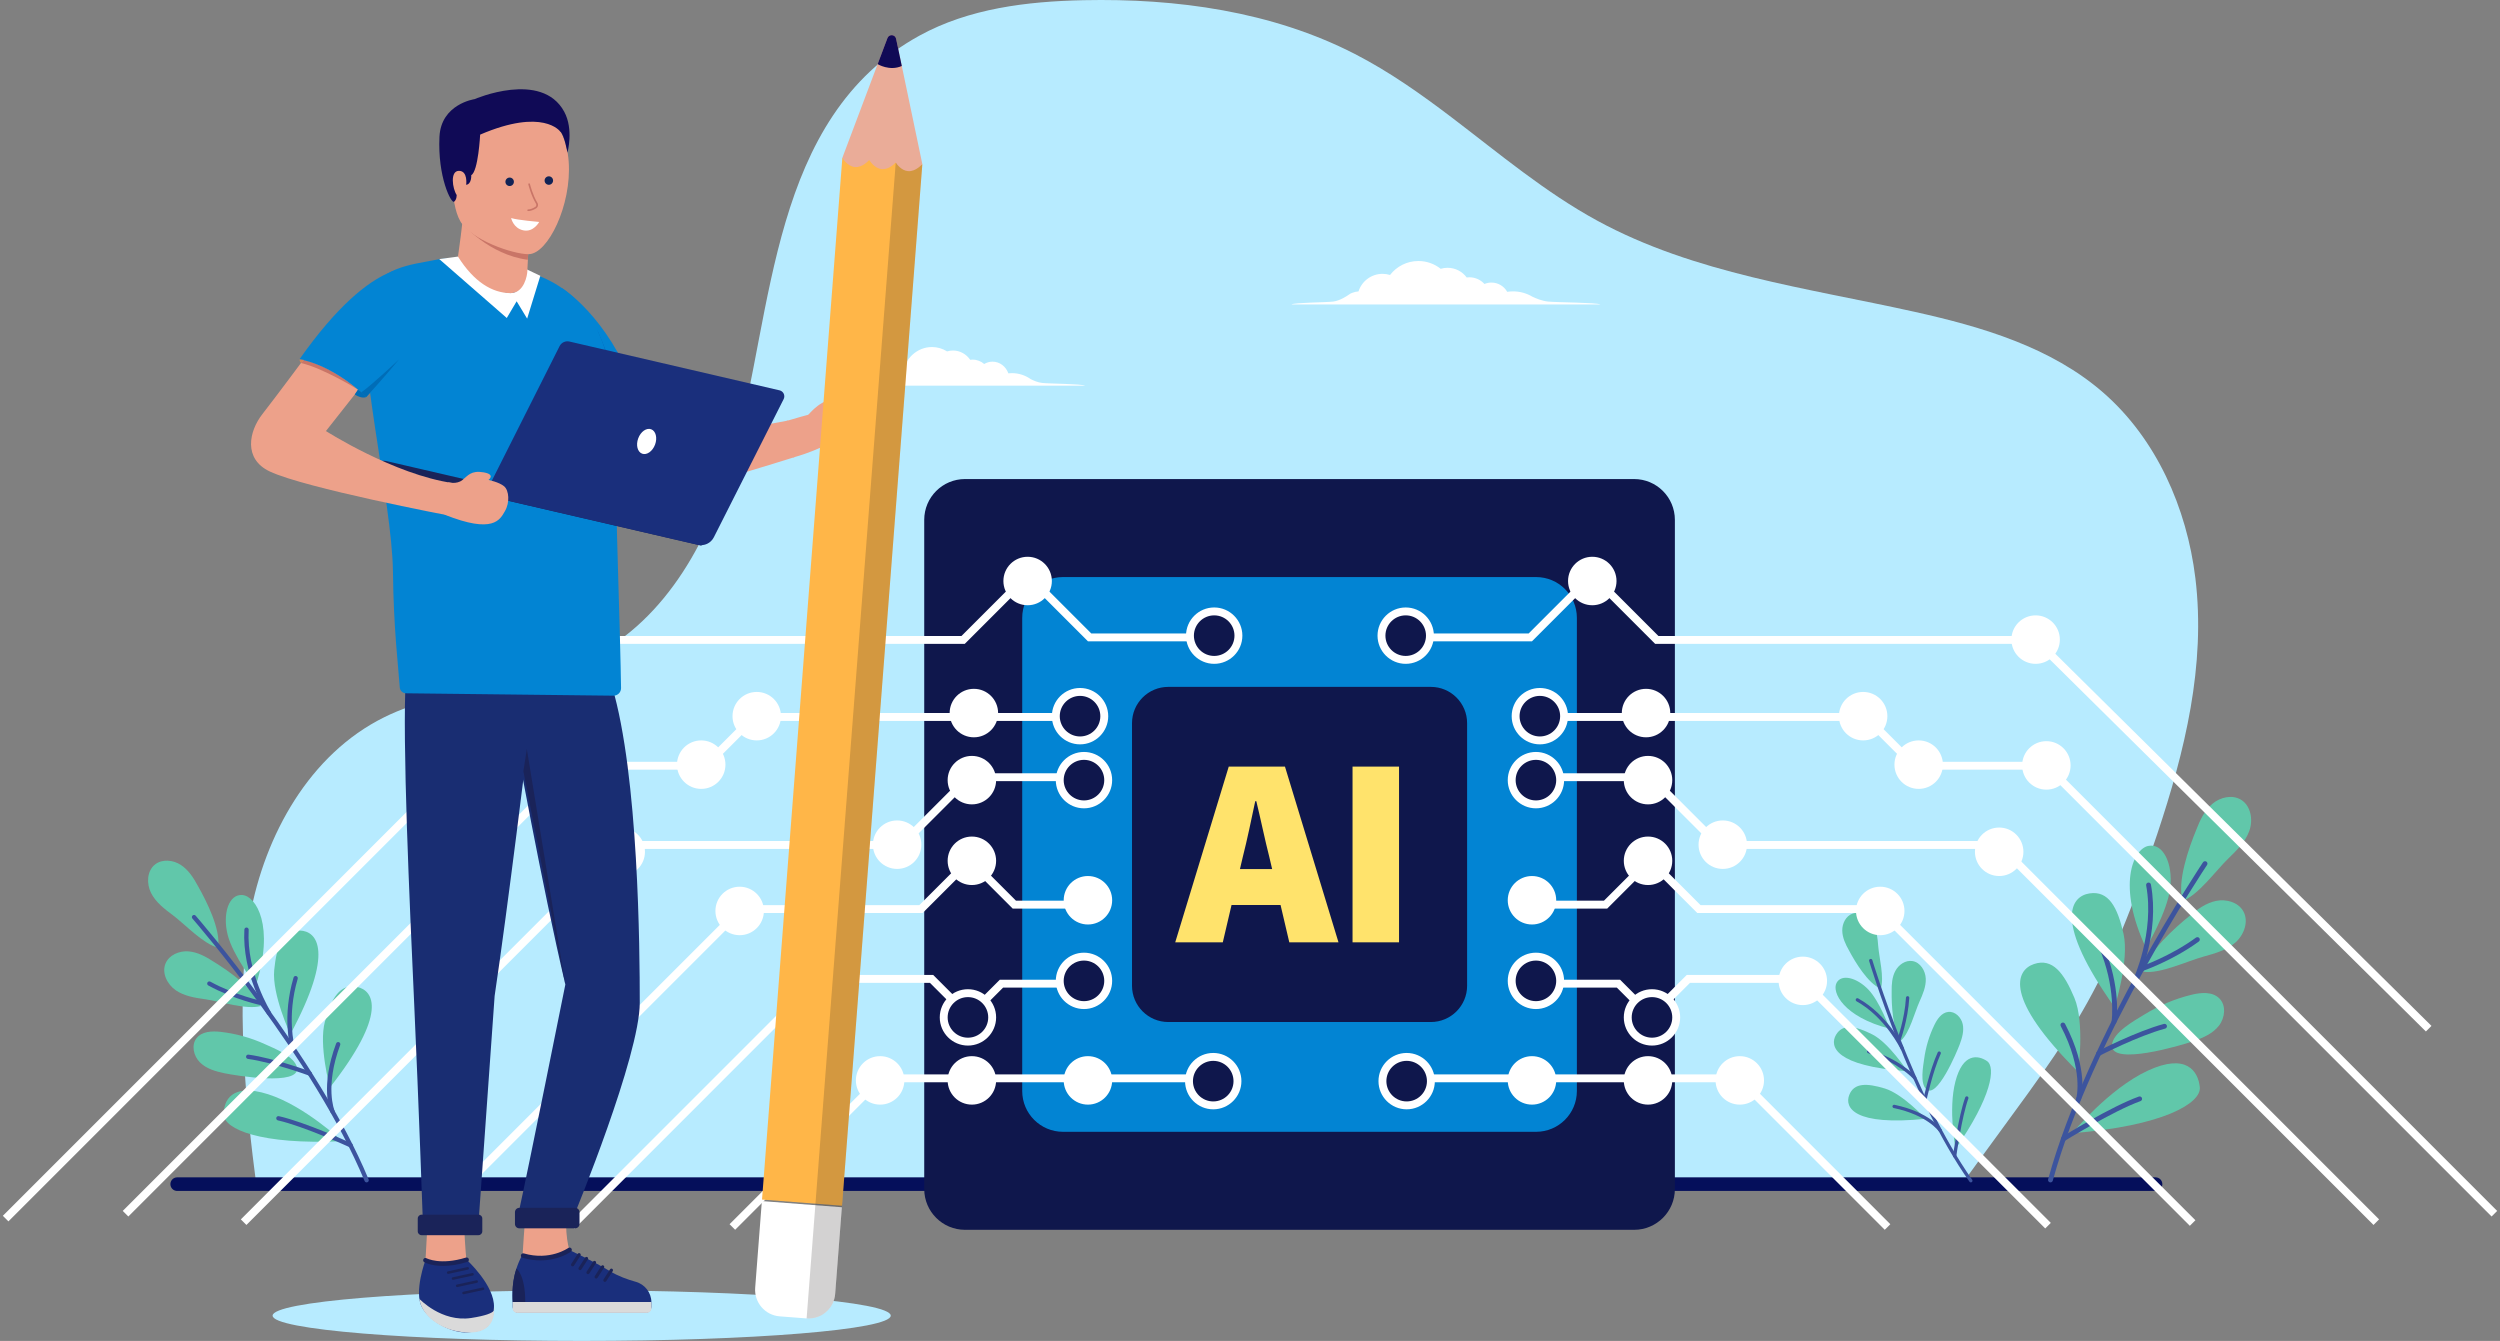<svg width="440" height="236" viewBox="0 0 440 236" fill="none" xmlns="http://www.w3.org/2000/svg">
<rect x="0" y="0" width="440" height="236" fill="#808080" stroke="none"/>
<g clip-path="url(#clip0_16846_83856)">
<path d="M255.563 20.719C250.105 16.571 244.529 12.618 238.442 9.492C223.856 2.001 207.078 -0.316 190.685 0.034C180.742 0.246 170.527 1.486 161.813 6.279C135.516 20.742 136.202 54.607 129.213 79.891C125.202 94.4 117.456 109.006 103.989 115.726C92.659 121.378 78.963 120.622 67.615 126.238C54.508 132.724 46.593 146.924 43.979 161.315C41.364 175.707 43.265 194.488 45.171 208.991H344.869C364 182.46 369.333 177.784 379.688 146.756C384.513 132.3 388.256 117.069 386.384 101.735C384.877 89.39 379.525 77.234 370.141 69.075C360.975 61.105 348.854 57.524 336.997 54.887C318.016 50.665 298.222 48.149 281.144 38.851C271.962 33.852 263.9 27.057 255.562 20.72L255.563 20.719Z" fill="#B7EBFF"/>
<path d="M31.186 209.609L379.376 209.609C380.038 209.609 380.574 209.073 380.574 208.411V208.41C380.574 207.749 380.038 207.212 379.376 207.212L31.186 207.212C30.524 207.212 29.988 207.749 29.988 208.41V208.411C29.988 209.073 30.524 209.609 31.186 209.609Z" fill="#050F5B"/>
<path d="M45.03 173.415C45.03 173.415 40.975 168.194 40.06 164.497C39.145 160.8 40.263 157.332 42.665 157.523C45.066 157.714 48.387 163.013 45.03 173.415Z" fill="#61C7AA"/>
<path d="M51.097 182.034C51.097 182.034 47.842 174.999 48.26 170.741C48.678 166.482 49.714 163.691 52.776 163.775C55.837 163.859 58.937 167.472 51.097 182.035V182.034Z" fill="#61C7AA"/>
<path d="M58.061 191.404C58.061 191.404 56.051 183.917 57.188 179.792C58.326 175.667 59.822 173.093 62.825 173.697C65.828 174.302 68.266 178.39 58.062 191.404H58.061Z" fill="#61C7AA"/>
<path d="M60.209 200.849C60.209 200.849 53.63 194.64 47.192 192.588C40.755 190.537 39.319 193.709 39.393 196.209C39.468 198.708 45.832 201.525 60.209 200.849Z" fill="#61C7AA"/>
<path d="M38.855 181.609C37.331 181.437 35.548 181.506 34.598 182.71C33.622 183.947 34.074 185.878 35.195 186.985C36.316 188.092 37.909 188.556 39.45 188.881C41.48 189.309 52.841 191.173 52.267 187.911C51.919 185.938 48.213 184.493 46.657 183.784C44.191 182.659 41.55 181.914 38.855 181.609H38.855Z" fill="#61C7AA"/>
<path d="M34.831 155.926C34.069 154.507 33.166 153.093 31.814 152.218C30.461 151.343 28.553 151.149 27.288 152.146C25.849 153.28 25.761 155.537 26.59 157.171C27.42 158.805 28.935 159.962 30.402 161.061C32.603 162.712 35.8 166.168 38.372 166.785C38.924 163.692 36.344 158.578 34.831 155.926L34.831 155.926Z" fill="#61C7AA"/>
<path d="M37.574 169.243C36.224 168.364 34.753 167.558 33.146 167.441C31.54 167.325 29.773 168.071 29.142 169.553C28.425 171.24 29.433 173.261 30.945 174.295C32.458 175.329 34.343 175.615 36.157 175.875C38.881 176.266 43.344 177.76 45.897 177.064C44.895 174.087 40.175 170.841 37.574 169.243V169.243Z" fill="#61C7AA"/>
<path d="M64.882 207.857C64.914 207.77 64.915 207.67 64.877 207.578C55.851 185.828 34.651 161.406 34.437 161.162C34.299 161.003 34.058 160.987 33.9 161.125C33.742 161.264 33.724 161.504 33.863 161.662C34.075 161.905 55.195 186.237 64.174 207.869C64.255 208.064 64.478 208.156 64.671 208.075C64.772 208.033 64.846 207.953 64.882 207.857Z" fill="#3C549E"/>
<path d="M46.439 176.694C46.446 176.675 46.452 176.655 46.457 176.636C46.498 176.429 46.365 176.228 46.159 176.187C46.113 176.177 41.46 175.214 37.026 172.774C36.842 172.672 36.61 172.74 36.509 172.924C36.415 173.106 36.474 173.34 36.66 173.442C41.199 175.939 45.961 176.924 46.008 176.933C46.194 176.971 46.376 176.866 46.44 176.694H46.439Z" fill="#3C549E"/>
<path d="M47.705 178.439C47.745 178.331 47.736 178.206 47.669 178.101C47.626 178.033 43.346 171.21 43.769 163.645C43.78 163.435 43.62 163.255 43.41 163.243C43.2 163.231 43.02 163.39 43.008 163.602C42.571 171.418 46.845 178.224 47.027 178.51C47.14 178.688 47.375 178.74 47.553 178.627C47.625 178.58 47.677 178.514 47.705 178.439H47.705Z" fill="#3C549E"/>
<path d="M54.875 189.08V189.079C54.948 188.882 54.847 188.663 54.65 188.59C54.587 188.566 48.258 186.244 43.738 185.613C43.531 185.584 43.341 185.729 43.308 185.937C43.28 186.145 43.424 186.338 43.632 186.368C48.071 186.987 54.323 189.28 54.386 189.304C54.583 189.377 54.801 189.276 54.874 189.08H54.875Z" fill="#3C549E"/>
<path d="M51.832 184.398C51.858 184.325 51.864 184.244 51.841 184.163C51.827 184.112 50.431 178.905 52.398 172.263C52.457 172.062 52.342 171.85 52.14 171.79C51.938 171.73 51.723 171.836 51.667 172.047C49.636 178.91 51.047 184.147 51.108 184.367C51.164 184.57 51.374 184.688 51.577 184.632C51.699 184.598 51.79 184.508 51.832 184.398Z" fill="#3C549E"/>
<path d="M62.055 201.695C62.124 201.51 62.039 201.3 61.857 201.216C61.523 201.064 53.633 197.461 49.081 196.446C48.876 196.401 48.675 196.535 48.626 196.735C48.581 196.94 48.709 197.144 48.915 197.19C53.388 198.187 61.458 201.872 61.538 201.909C61.73 201.996 61.955 201.912 62.043 201.721C62.047 201.712 62.05 201.704 62.053 201.695H62.055Z" fill="#3C549E"/>
<path d="M58.885 195.766C58.918 195.676 58.919 195.576 58.879 195.482C58.861 195.441 57.137 191.246 59.876 183.913C59.949 183.716 59.849 183.496 59.652 183.423C59.455 183.349 59.236 183.449 59.162 183.646C56.305 191.296 58.101 195.605 58.179 195.785C58.263 195.977 58.486 196.066 58.679 195.982C58.778 195.94 58.849 195.859 58.885 195.767V195.766Z" fill="#3C549E"/>
<path d="M332.585 181.054C332.585 181.054 330.857 176.276 328.831 174.163C326.805 172.051 324.093 171.354 323.231 172.992C322.369 174.631 324.449 178.965 332.585 181.053V181.054Z" fill="#61C7AA"/>
<path d="M335.691 188.533C335.691 188.533 332.457 183.53 329.519 182.053C326.581 180.576 324.342 180.104 323.14 182.128C321.938 184.152 323.013 187.65 335.692 188.533H335.691Z" fill="#61C7AA"/>
<path d="M338.918 196.91C338.918 196.91 334.88 192.529 331.733 191.575C328.587 190.621 326.3 190.537 325.46 192.736C324.62 194.935 326.275 198.199 338.919 196.91H338.918Z" fill="#61C7AA"/>
<path d="M344.177 202.178C344.177 202.178 342.844 195.354 344.155 190.328C345.465 185.302 348.115 185.672 349.709 186.746C351.302 187.821 350.519 193.113 344.178 202.179L344.177 202.178Z" fill="#61C7AA"/>
<path d="M340.442 180.41C340.955 179.349 341.732 178.218 342.904 178.096C344.109 177.97 345.177 179.055 345.436 180.238C345.695 181.42 345.343 182.647 344.921 183.782C344.366 185.276 340.913 193.425 339.029 191.713C337.89 190.678 338.474 187.675 338.651 186.374C338.932 184.309 339.533 182.287 340.442 180.411V180.41Z" fill="#61C7AA"/>
<path d="M325.409 167.247C324.799 166.169 324.251 165.003 324.238 163.765C324.226 162.526 324.882 161.206 326.049 160.794C327.377 160.324 328.879 161.193 329.6 162.403C330.321 163.613 330.451 165.073 330.563 166.477C330.732 168.585 331.665 172.081 331.009 174.007C328.773 173.096 326.509 169.32 325.408 167.247H325.409Z" fill="#61C7AA"/>
<path d="M332.933 174.499C332.916 173.261 332.996 171.974 333.58 170.882C334.164 169.79 335.374 168.947 336.596 169.147C337.986 169.373 338.885 170.857 338.936 172.265C338.987 173.673 338.399 175.015 337.824 176.301C336.959 178.231 336.097 181.745 334.598 183.118C333.075 181.245 332.903 176.846 332.933 174.499H332.933Z" fill="#61C7AA"/>
<path d="M346.806 208.096C346.737 208.081 346.671 208.041 346.627 207.979C336.203 193.184 329.04 169.381 328.969 169.142C328.923 168.987 329.011 168.824 329.166 168.778C329.32 168.732 329.484 168.819 329.53 168.974C329.601 169.212 336.737 192.925 347.106 207.641C347.199 207.773 347.167 207.956 347.035 208.048C346.966 208.097 346.883 208.112 346.806 208.096V208.096Z" fill="#3C549E"/>
<path d="M334.132 183.322C334.117 183.319 334.102 183.315 334.087 183.31C333.936 183.251 333.86 183.083 333.918 182.932C333.931 182.898 335.215 179.479 335.45 175.596C335.459 175.434 335.598 175.311 335.76 175.321C335.916 175.334 336.044 175.469 336.035 175.631C335.794 179.605 334.478 183.105 334.465 183.139C334.414 183.276 334.271 183.35 334.133 183.322H334.132Z" fill="#3C549E"/>
<path d="M334.748 184.86C334.661 184.842 334.584 184.784 334.543 184.698C334.516 184.642 331.841 179.06 326.752 176.229C326.611 176.15 326.56 175.972 326.638 175.831C326.717 175.689 326.894 175.638 327.036 175.717C332.294 178.642 334.96 184.214 335.072 184.449C335.14 184.595 335.078 184.769 334.931 184.839C334.872 184.866 334.807 184.873 334.747 184.861L334.748 184.86Z" fill="#3C549E"/>
<path d="M338.713 193.887H338.712C338.554 193.853 338.453 193.697 338.487 193.539C338.498 193.488 339.588 188.421 341.033 185.226C341.099 185.079 341.271 185.015 341.42 185.08C341.567 185.146 341.633 185.32 341.566 185.467C340.147 188.606 339.069 193.61 339.059 193.66C339.026 193.818 338.871 193.919 338.713 193.886V193.887Z" fill="#3C549E"/>
<path d="M336.922 189.98C336.864 189.968 336.809 189.937 336.766 189.889C336.738 189.859 333.929 186.815 328.807 185.366C328.651 185.322 328.561 185.16 328.605 185.004C328.649 184.849 328.806 184.752 328.967 184.802C334.259 186.3 337.082 189.366 337.2 189.497C337.308 189.616 337.299 189.801 337.18 189.91C337.107 189.975 337.012 189.998 336.923 189.98H336.922Z" fill="#3C549E"/>
<path d="M343.963 203.731C343.814 203.7 343.713 203.559 343.733 203.405C343.771 203.126 344.67 196.519 345.879 193.145C345.934 192.993 346.104 192.918 346.254 192.969C346.406 193.024 346.485 193.19 346.43 193.343C345.242 196.659 344.323 203.416 344.314 203.484C344.292 203.644 344.145 203.756 343.985 203.735C343.978 203.734 343.971 203.733 343.964 203.731H343.963Z" fill="#3C549E"/>
<path d="M341.414 199.239C341.343 199.224 341.277 199.183 341.233 199.118C341.213 199.09 339.196 196.247 333.307 195.017C333.149 194.984 333.047 194.829 333.08 194.671C333.113 194.512 333.268 194.411 333.427 194.444C339.569 195.727 341.631 198.664 341.716 198.788C341.806 198.921 341.772 199.103 341.639 199.194C341.57 199.241 341.489 199.254 341.414 199.239Z" fill="#3C549E"/>
<path d="M377.7 166.857C377.7 166.857 381.468 160.49 381.963 156.257C382.458 152.025 380.73 148.333 378.091 148.883C375.453 149.431 372.511 155.782 377.7 166.857Z" fill="#61C7AA"/>
<path d="M372.176 177.274C372.176 177.274 374.802 169.006 373.739 164.337C372.676 159.669 371.132 156.716 367.746 157.24C364.359 157.763 361.426 162.211 372.176 177.274Z" fill="#61C7AA"/>
<path d="M365.764 188.655C365.764 188.655 366.943 180.061 365.101 175.641C363.258 171.222 361.236 168.575 357.987 169.668C354.74 170.761 352.606 175.643 365.764 188.655Z" fill="#61C7AA"/>
<path d="M364.712 199.443C364.712 199.443 371.142 191.625 378 188.441C384.858 185.258 386.898 188.577 387.166 191.364C387.435 194.149 380.767 198.171 364.711 199.443H364.712Z" fill="#61C7AA"/>
<path d="M385.708 175.077C387.375 174.671 389.365 174.498 390.588 175.701C391.845 176.937 391.615 179.143 390.526 180.53C389.438 181.916 387.734 182.656 386.069 183.234C383.877 183.995 371.526 187.662 371.705 183.961C371.813 181.722 375.725 179.596 377.352 178.59C379.932 176.994 382.76 175.796 385.708 175.078V175.077Z" fill="#61C7AA"/>
<path d="M386.562 146.003C387.207 144.32 388.01 142.623 389.389 141.463C390.769 140.302 392.859 139.817 394.404 140.746C396.161 141.804 396.575 144.296 395.884 146.226C395.194 148.157 393.674 149.655 392.201 151.082C389.99 153.224 386.927 157.51 384.158 158.556C383.111 155.201 385.255 149.16 386.562 146.003Z" fill="#61C7AA"/>
<path d="M385.392 161.177C386.767 160.011 388.286 158.91 390.054 158.554C391.821 158.199 393.887 158.778 394.796 160.335C395.828 162.107 394.994 164.492 393.461 165.853C391.927 167.213 389.875 167.797 387.899 168.34C384.93 169.156 380.184 171.442 377.254 171.029C377.947 167.583 382.73 163.316 385.393 161.176L385.392 161.177Z" fill="#61C7AA"/>
<path d="M360.502 207.878C360.453 207.786 360.438 207.675 360.469 207.567C367.431 182.152 387.532 152.06 387.733 151.759C387.864 151.564 388.13 151.512 388.324 151.642C388.519 151.774 388.572 152.038 388.441 152.233C388.24 152.534 368.216 182.514 361.291 207.792C361.229 208.019 360.994 208.152 360.768 208.09C360.65 208.057 360.556 207.979 360.504 207.877L360.502 207.878Z" fill="#3C549E"/>
<path d="M376.592 170.695C376.582 170.675 376.572 170.654 376.565 170.633C376.491 170.41 376.61 170.168 376.832 170.092C376.882 170.074 381.912 168.351 386.491 165.019C386.682 164.881 386.948 164.922 387.087 165.113C387.217 165.302 387.183 165.569 386.992 165.709C382.305 169.119 377.157 170.882 377.106 170.9C376.905 170.968 376.688 170.877 376.593 170.695H376.592Z" fill="#3C549E"/>
<path d="M375.436 172.808C375.376 172.695 375.368 172.554 375.428 172.428C375.466 172.348 379.258 164.171 377.725 155.831C377.682 155.6 377.835 155.378 378.067 155.335C378.298 155.293 378.521 155.444 378.563 155.678C380.147 164.294 376.36 172.45 376.198 172.793C376.097 173.005 375.844 173.096 375.63 172.996C375.544 172.955 375.477 172.888 375.436 172.809V172.808Z" fill="#3C549E"/>
<path d="M368.971 185.625V185.624C368.861 185.415 368.943 185.158 369.151 185.049C369.218 185.014 375.918 181.546 380.846 180.21C381.072 180.149 381.303 180.283 381.368 180.51C381.43 180.738 381.295 180.971 381.069 181.033C376.228 182.345 369.611 185.77 369.544 185.805C369.336 185.913 369.079 185.832 368.97 185.625H368.971Z" fill="#3C549E"/>
<path d="M371.691 179.997C371.651 179.92 371.633 179.831 371.647 179.738C371.655 179.679 372.472 173.703 369.356 166.607C369.262 166.391 369.36 166.14 369.575 166.045C369.791 165.951 370.044 166.038 370.136 166.264C373.356 173.597 372.526 179.609 372.489 179.861C372.455 180.094 372.239 180.255 372.006 180.221C371.866 180.2 371.752 180.114 371.69 179.996L371.691 179.997Z" fill="#3C549E"/>
<path d="M362.775 200.644C362.672 200.448 362.737 200.204 362.927 200.085C363.277 199.869 371.529 194.759 376.439 192.993C376.66 192.914 376.901 193.035 376.984 193.251C377.063 193.472 376.948 193.716 376.726 193.796C371.902 195.532 363.461 200.757 363.376 200.809C363.176 200.933 362.914 200.871 362.789 200.672C362.784 200.662 362.779 200.654 362.774 200.644H362.775Z" fill="#3C549E"/>
<path d="M365.46 193.612C365.41 193.518 365.395 193.406 365.427 193.296C365.441 193.248 366.764 188.349 362.693 180.593C362.584 180.384 362.664 180.127 362.872 180.018C363.081 179.908 363.338 179.988 363.448 180.197C367.695 188.286 366.306 193.322 366.245 193.533C366.18 193.758 365.944 193.888 365.718 193.823C365.602 193.79 365.512 193.71 365.46 193.611V193.612Z" fill="#3C549E"/>
<path d="M183.41 67.396C182.659 67.311 181.892 66.978 181.381 66.712C180.437 66.055 179.311 65.672 178.1 65.672C177.887 65.672 177.678 65.684 177.47 65.707C177.046 64.507 175.959 63.652 174.684 63.652C174.15 63.652 173.65 63.803 173.216 64.064C172.661 63.582 171.952 63.292 171.179 63.292C171.036 63.292 170.895 63.303 170.756 63.323C170.071 62.332 168.969 61.69 167.726 61.69C167.364 61.69 167.016 61.745 166.684 61.847C165.904 61.358 164.995 61.078 164.025 61.078C161.441 61.078 159.294 63.061 158.846 65.677C158.804 65.675 158.762 65.672 158.72 65.672C158.036 65.672 157.391 65.924 156.821 66.367V66.364C156.821 66.364 155.649 67.249 154.519 67.396C153.389 67.543 148.358 67.559 147.922 67.88H169.173H170.887H171.877H177.493H180.574H190.975C190.476 67.559 184.707 67.543 183.411 67.396H183.41Z" fill="url(#paint0_linear_16846_83856)"/>
<path d="M272.479 53.078C271.403 52.972 270.3 52.507 269.712 52.224C268.712 51.626 267.543 51.281 266.292 51.281C265.945 51.281 265.603 51.309 265.269 51.361C264.725 50.389 263.685 49.732 262.492 49.732C262.056 49.732 261.641 49.82 261.263 49.979C260.606 49.256 259.66 48.802 258.607 48.802C258.448 48.802 258.291 48.814 258.138 48.834C257.377 47.801 256.153 47.132 254.772 47.132C254.351 47.132 253.946 47.194 253.563 47.31C252.486 46.452 251.123 45.938 249.638 45.938C247.606 45.938 245.8 46.9 244.646 48.393C244.23 48.264 243.788 48.195 243.331 48.195C241.348 48.195 239.669 49.494 239.096 51.288C238.722 51.31 238.359 51.394 238.012 51.535C237.799 51.598 237.603 51.702 237.432 51.835C237.347 51.888 237.264 51.944 237.183 52.004V52.001C237.183 52.001 235.881 52.924 234.627 53.077C233.371 53.23 227.784 53.246 227.301 53.582H242.815H243.474H281.652C281.047 53.246 274.05 53.23 272.478 53.077L272.479 53.078Z" fill="url(#paint1_linear_16846_83856)"/>
<path d="M287.599 84.312H169.844C165.879 84.312 162.664 87.528 162.664 91.493V209.267C162.664 213.233 165.879 216.448 169.844 216.448H287.599C291.565 216.448 294.779 213.233 294.779 209.267V91.493C294.779 87.528 291.565 84.312 287.599 84.312Z" fill="#0F174C"/>
<path d="M270.35 101.562H187.09C183.125 101.562 179.91 104.777 179.91 108.743V192.017C179.91 195.983 183.125 199.198 187.09 199.198H270.35C274.316 199.198 277.53 195.983 277.53 192.017V108.743C277.53 104.777 274.316 101.562 270.35 101.562Z" fill="#0284D3"/>
<path d="M251.825 120.891H205.62C202.093 120.891 199.234 123.75 199.234 127.277V173.49C199.234 177.017 202.093 179.876 205.62 179.876H251.825C255.352 179.876 258.211 177.017 258.211 173.49V127.277C258.211 123.75 255.352 120.891 251.825 120.891Z" fill="#0F174C"/>
<path d="M216.259 134.922H226.154L235.574 165.849H226.916L223.395 150.814C222.633 147.864 221.873 144.105 221.111 141.012H220.921C220.255 144.153 219.494 147.864 218.733 150.814L215.213 165.849H206.84L216.259 134.922ZM213.595 152.955H228.723V159.283H213.595V152.955Z" fill="#FFE36C"/>
<path d="M238.047 134.922H246.23V165.849H238.047V134.922Z" fill="#FFE36C"/>
<path d="M75.693 215.744L74.711 214.761L130.163 159.301H161.805L170.697 150.406L178.81 158.52H190.256V159.91H178.234L170.697 152.371L162.38 160.691H130.739L75.693 215.744Z" fill="white"/>
<path d="M43.369 215.592L42.387 214.609L108.966 148.019H158.363L170.285 136.094H190.256V137.483H170.862L158.938 149.409H109.541L43.369 215.592Z" fill="white"/>
<path d="M1.482 214.963L0.5 213.981L102.53 111.934H169.22L180.863 100.289L192.058 111.485H213.697V112.875H191.481L180.863 102.254L169.795 113.324H103.106L1.482 214.963Z" fill="white"/>
<path d="M22.584 214.105L21.602 213.122L100.636 134.074H123.859L132.44 125.492H188.361V126.882H133.015L124.434 135.464H101.212L22.584 214.105Z" fill="white"/>
<path d="M101.146 216.209L100.164 215.227L143.79 171.594H164.245L170.524 177.874L175.964 172.433H190.257V173.823H176.539L170.524 179.839L163.669 172.983H144.366L101.146 216.209Z" fill="white"/>
<path d="M129.384 216.443L128.402 215.461L154.765 189.094H213.696V190.483H155.34L129.384 216.443Z" fill="white"/>
<path d="M180.863 106.523C183.218 106.523 185.128 104.614 185.128 102.258C185.128 99.902 183.218 97.992 180.863 97.992C178.507 97.992 176.598 99.902 176.598 102.258C176.598 104.614 178.507 106.523 180.863 106.523Z" fill="white"/>
<path d="M171.402 129.766C173.757 129.766 175.667 127.856 175.667 125.5C175.667 123.144 173.757 121.234 171.402 121.234C169.046 121.234 167.137 123.144 167.137 125.5C167.137 127.856 169.046 129.766 171.402 129.766Z" fill="white"/>
<path d="M171.05 141.57C173.406 141.57 175.315 139.661 175.315 137.305C175.315 134.949 173.406 133.039 171.05 133.039C168.695 133.039 166.785 134.949 166.785 137.305C166.785 139.661 168.695 141.57 171.05 141.57Z" fill="white"/>
<path d="M157.894 152.93C160.249 152.93 162.159 151.02 162.159 148.664C162.159 146.308 160.249 144.398 157.894 144.398C155.538 144.398 153.629 146.308 153.629 148.664C153.629 151.02 155.538 152.93 157.894 152.93Z" fill="white"/>
<path d="M171.05 155.766C173.406 155.766 175.315 153.856 175.315 151.5C175.315 149.144 173.406 147.234 171.05 147.234C168.695 147.234 166.785 149.144 166.785 151.5C166.785 153.856 168.695 155.766 171.05 155.766Z" fill="white"/>
<path d="M191.476 162.711C193.831 162.711 195.741 160.801 195.741 158.445C195.741 156.089 193.831 154.18 191.476 154.18C189.12 154.18 187.211 156.089 187.211 158.445C187.211 160.801 189.12 162.711 191.476 162.711Z" fill="white"/>
<path d="M191.476 194.414C193.831 194.414 195.741 192.504 195.741 190.148C195.741 187.793 193.831 185.883 191.476 185.883C189.12 185.883 187.211 187.793 187.211 190.148C187.211 192.504 189.12 194.414 191.476 194.414Z" fill="white"/>
<path d="M171.05 194.414C173.406 194.414 175.315 192.504 175.315 190.148C175.315 187.793 173.406 185.883 171.05 185.883C168.695 185.883 166.785 187.793 166.785 190.148C166.785 192.504 168.695 194.414 171.05 194.414Z" fill="white"/>
<path d="M154.902 194.414C157.257 194.414 159.167 192.504 159.167 190.148C159.167 187.793 157.257 185.883 154.902 185.883C152.546 185.883 150.637 187.793 150.637 190.148C150.637 192.504 152.546 194.414 154.902 194.414Z" fill="white"/>
<path d="M143.808 176.898C146.163 176.898 148.073 174.989 148.073 172.633C148.073 170.277 146.163 168.367 143.808 168.367C141.452 168.367 139.543 170.277 139.543 172.633C139.543 174.989 141.452 176.898 143.808 176.898Z" fill="white"/>
<path d="M130.179 164.594C132.534 164.594 134.444 162.684 134.444 160.328C134.444 157.972 132.534 156.062 130.179 156.062C127.824 156.062 125.914 157.972 125.914 160.328C125.914 162.684 127.824 164.594 130.179 164.594Z" fill="white"/>
<path d="M109.249 154.18C111.605 154.18 113.514 152.27 113.514 149.914C113.514 147.558 111.605 145.648 109.249 145.648C106.894 145.648 104.984 147.558 104.984 149.914C104.984 152.27 106.894 154.18 109.249 154.18Z" fill="white"/>
<path d="M123.413 138.844C125.769 138.844 127.678 136.934 127.678 134.578C127.678 132.222 125.769 130.312 123.413 130.312C121.058 130.312 119.148 132.222 119.148 134.578C119.148 136.934 121.058 138.844 123.413 138.844Z" fill="white"/>
<path d="M133.187 130.312C135.542 130.312 137.452 128.403 137.452 126.047C137.452 123.691 135.542 121.781 133.187 121.781C130.831 121.781 128.922 123.691 128.922 126.047C128.922 128.403 130.831 130.312 133.187 130.312Z" fill="white"/>
<path d="M102.835 116.836C105.191 116.836 107.1 114.926 107.1 112.57C107.1 110.214 105.191 108.305 102.835 108.305C100.48 108.305 98.57 110.214 98.57 112.57C98.57 114.926 100.48 116.836 102.835 116.836Z" fill="white"/>
<path d="M100.941 138.977C103.296 138.977 105.206 137.067 105.206 134.711C105.206 132.355 103.296 130.445 100.941 130.445C98.585 130.445 96.676 132.355 96.676 134.711C96.676 137.067 98.585 138.977 100.941 138.977Z" fill="white"/>
<path d="M213.699 116.141C216.054 116.141 217.964 114.231 217.964 111.875C217.964 109.519 216.054 107.609 213.699 107.609C211.343 107.609 209.434 109.519 209.434 111.875C209.434 114.231 211.343 116.141 213.699 116.141Z" fill="#0F174C"/>
<path d="M213.697 116.835C210.962 116.835 208.738 114.61 208.738 111.875C208.738 109.139 210.963 106.914 213.697 106.914C216.431 106.914 218.657 109.139 218.657 111.875C218.657 114.61 216.432 116.835 213.697 116.835ZM213.697 108.304C211.729 108.304 210.127 109.905 210.127 111.875C210.127 113.844 211.728 115.445 213.697 115.445C215.666 115.445 217.267 113.844 217.267 111.875C217.267 109.905 215.666 108.304 213.697 108.304Z" fill="white"/>
<path d="M190.781 141.57C193.136 141.57 195.046 139.661 195.046 137.305C195.046 134.949 193.136 133.039 190.781 133.039C188.425 133.039 186.516 134.949 186.516 137.305C186.516 139.661 188.425 141.57 190.781 141.57Z" fill="#0F174C"/>
<path d="M190.779 142.265C188.044 142.265 185.82 140.04 185.82 137.304C185.82 134.569 188.045 132.344 190.779 132.344C193.513 132.344 195.739 134.569 195.739 137.304C195.739 140.04 193.514 142.265 190.779 142.265ZM190.779 133.733C188.811 133.733 187.209 135.335 187.209 137.304C187.209 139.273 188.81 140.875 190.779 140.875C192.748 140.875 194.349 139.273 194.349 137.304C194.349 135.335 192.748 133.733 190.779 133.733Z" fill="white"/>
<path d="M190.781 176.898C193.136 176.898 195.046 174.989 195.046 172.633C195.046 170.277 193.136 168.367 190.781 168.367C188.425 168.367 186.516 170.277 186.516 172.633C186.516 174.989 188.425 176.898 190.781 176.898Z" fill="#0F174C"/>
<path d="M190.779 177.593C188.044 177.593 185.82 175.368 185.82 172.632C185.82 169.897 188.045 167.672 190.779 167.672C193.513 167.672 195.739 169.897 195.739 172.632C195.739 175.368 193.514 177.593 190.779 177.593ZM190.779 169.062C188.811 169.062 187.209 170.664 187.209 172.633C187.209 174.602 188.81 176.204 190.779 176.204C192.748 176.204 194.349 174.602 194.349 172.633C194.349 170.664 192.748 169.062 190.779 169.062Z" fill="white"/>
<path d="M170.359 183.328C172.714 183.328 174.624 181.418 174.624 179.063C174.624 176.707 172.714 174.797 170.359 174.797C168.003 174.797 166.094 176.707 166.094 179.063C166.094 181.418 168.003 183.328 170.359 183.328Z" fill="#0F174C"/>
<path d="M170.357 184.022C167.622 184.022 165.398 181.797 165.398 179.062C165.398 176.327 167.623 174.102 170.357 174.102C173.092 174.102 175.317 176.327 175.317 179.062C175.317 181.797 173.092 184.022 170.357 184.022ZM170.357 175.492C168.389 175.492 166.787 177.094 166.787 179.063C166.787 181.032 168.389 182.634 170.357 182.634C172.326 182.634 173.928 181.032 173.928 179.063C173.928 177.094 172.326 175.492 170.357 175.492Z" fill="white"/>
<path d="M213.531 194.547C215.886 194.547 217.796 192.637 217.796 190.281C217.796 187.925 215.886 186.016 213.531 186.016C211.175 186.016 209.266 187.925 209.266 190.281C209.266 192.637 211.175 194.547 213.531 194.547Z" fill="#0F174C"/>
<path d="M213.529 195.241C210.794 195.241 208.57 193.016 208.57 190.281C208.57 187.545 210.795 185.32 213.529 185.32C216.263 185.32 218.489 187.545 218.489 190.281C218.489 193.016 216.264 195.241 213.529 195.241ZM213.529 186.711C211.561 186.711 209.959 188.312 209.959 190.282C209.959 192.251 211.56 193.852 213.529 193.852C215.498 193.852 217.099 192.251 217.099 190.282C217.099 188.312 215.498 186.711 213.529 186.711Z" fill="white"/>
<path d="M190.089 130.312C192.445 130.312 194.354 128.403 194.354 126.047C194.354 123.691 192.445 121.781 190.089 121.781C187.734 121.781 185.824 123.691 185.824 126.047C185.824 128.403 187.734 130.312 190.089 130.312Z" fill="#0F174C"/>
<path d="M190.088 131.007C187.353 131.007 185.129 128.782 185.129 126.046C185.129 123.311 187.354 121.086 190.088 121.086C192.822 121.086 195.048 123.311 195.048 126.046C195.048 128.782 192.823 131.007 190.088 131.007ZM190.088 122.476C188.12 122.476 186.518 124.077 186.518 126.046C186.518 128.016 188.119 129.617 190.088 129.617C192.057 129.617 193.658 128.016 193.658 126.046C193.658 124.077 192.057 122.476 190.088 122.476Z" fill="white"/>
<path d="M385.411 215.744L386.393 214.761L330.941 159.301H299.3L290.406 150.406L282.294 158.52H270.848V159.91H282.869L290.406 152.371L298.724 160.691H330.366L385.411 215.744Z" fill="white"/>
<path d="M417.736 215.592L418.718 214.609L352.138 148.019H302.742L290.818 136.094H270.848V137.483H290.243L302.166 149.409H351.562L417.736 215.592Z" fill="white"/>
<path d="M426.956 181.54L427.939 180.558L358.573 111.934H291.884L280.241 100.289L269.047 111.485H247.406V112.875H269.622L280.241 102.254L291.309 113.324H357.998L426.956 181.54Z" fill="white"/>
<path d="M438.52 214.105L439.503 213.122L360.467 134.074H337.246L328.665 125.492H272.742V126.882H328.089L336.67 135.464H359.892L438.52 214.105Z" fill="white"/>
<path d="M359.958 216.209L360.941 215.227L317.315 171.594H296.861L290.58 177.874L285.14 172.433H270.848V173.823H284.565L290.58 179.839L297.436 172.983H316.739L359.958 216.209Z" fill="white"/>
<path d="M331.718 216.443L332.7 215.461L306.338 189.094H247.406V190.483H305.762L331.718 216.443Z" fill="white"/>
<path d="M280.242 106.523C282.597 106.523 284.507 104.614 284.507 102.258C284.507 99.902 282.597 97.992 280.242 97.992C277.886 97.992 275.977 99.902 275.977 102.258C275.977 104.614 277.886 106.523 280.242 106.523Z" fill="white"/>
<path d="M289.702 129.766C292.058 129.766 293.967 127.856 293.967 125.5C293.967 123.144 292.058 121.234 289.702 121.234C287.347 121.234 285.438 123.144 285.438 125.5C285.438 127.856 287.347 129.766 289.702 129.766Z" fill="white"/>
<path d="M290.054 141.57C292.41 141.57 294.319 139.661 294.319 137.305C294.319 134.949 292.41 133.039 290.054 133.039C287.699 133.039 285.789 134.949 285.789 137.305C285.789 139.661 287.699 141.57 290.054 141.57Z" fill="white"/>
<path d="M303.21 152.93C305.566 152.93 307.475 151.02 307.475 148.664C307.475 146.308 305.566 144.398 303.21 144.398C300.855 144.398 298.945 146.308 298.945 148.664C298.945 151.02 300.855 152.93 303.21 152.93Z" fill="white"/>
<path d="M290.054 155.766C292.41 155.766 294.319 153.856 294.319 151.5C294.319 149.144 292.41 147.234 290.054 147.234C287.699 147.234 285.789 149.144 285.789 151.5C285.789 153.856 287.699 155.766 290.054 155.766Z" fill="white"/>
<path d="M269.628 162.711C271.984 162.711 273.893 160.801 273.893 158.445C273.893 156.089 271.984 154.18 269.628 154.18C267.273 154.18 265.363 156.089 265.363 158.445C265.363 160.801 267.273 162.711 269.628 162.711Z" fill="white"/>
<path d="M269.628 194.414C271.984 194.414 273.893 192.504 273.893 190.148C273.893 187.793 271.984 185.883 269.628 185.883C267.273 185.883 265.363 187.793 265.363 190.148C265.363 192.504 267.273 194.414 269.628 194.414Z" fill="white"/>
<path d="M290.054 194.414C292.41 194.414 294.319 192.504 294.319 190.148C294.319 187.793 292.41 185.883 290.054 185.883C287.699 185.883 285.789 187.793 285.789 190.148C285.789 192.504 287.699 194.414 290.054 194.414Z" fill="white"/>
<path d="M306.202 194.414C308.558 194.414 310.467 192.504 310.467 190.148C310.467 187.793 308.558 185.883 306.202 185.883C303.847 185.883 301.938 187.793 301.938 190.148C301.938 192.504 303.847 194.414 306.202 194.414Z" fill="white"/>
<path d="M317.296 176.898C319.652 176.898 321.561 174.989 321.561 172.633C321.561 170.277 319.652 168.367 317.296 168.367C314.941 168.367 313.031 170.277 313.031 172.633C313.031 174.989 314.941 176.898 317.296 176.898Z" fill="white"/>
<path d="M330.921 164.594C333.277 164.594 335.186 162.684 335.186 160.328C335.186 157.972 333.277 156.062 330.921 156.062C328.566 156.062 326.656 157.972 326.656 160.328C326.656 162.684 328.566 164.594 330.921 164.594Z" fill="white"/>
<path d="M351.855 154.18C354.21 154.18 356.12 152.27 356.12 149.914C356.12 147.558 354.21 145.648 351.855 145.648C349.499 145.648 347.59 147.558 347.59 149.914C347.59 152.27 349.499 154.18 351.855 154.18Z" fill="white"/>
<path d="M337.687 138.844C340.042 138.844 341.952 136.934 341.952 134.578C341.952 132.222 340.042 130.312 337.687 130.312C335.331 130.312 333.422 132.222 333.422 134.578C333.422 136.934 335.331 138.844 337.687 138.844Z" fill="white"/>
<path d="M327.913 130.312C330.269 130.312 332.178 128.403 332.178 126.047C332.178 123.691 330.269 121.781 327.913 121.781C325.558 121.781 323.648 123.691 323.648 126.047C323.648 128.403 325.558 130.312 327.913 130.312Z" fill="white"/>
<path d="M358.269 116.836C360.624 116.836 362.534 114.926 362.534 112.57C362.534 110.214 360.624 108.305 358.269 108.305C355.913 108.305 354.004 110.214 354.004 112.57C354.004 114.926 355.913 116.836 358.269 116.836Z" fill="white"/>
<path d="M360.16 138.977C362.515 138.977 364.424 137.067 364.424 134.711C364.424 132.355 362.515 130.445 360.16 130.445C357.804 130.445 355.895 132.355 355.895 134.711C355.895 137.067 357.804 138.977 360.16 138.977Z" fill="white"/>
<path d="M247.406 116.141C249.761 116.141 251.671 114.231 251.671 111.875C251.671 109.519 249.761 107.609 247.406 107.609C245.05 107.609 243.141 109.519 243.141 111.875C243.141 114.231 245.05 116.141 247.406 116.141Z" fill="#0F174C"/>
<path d="M242.445 111.875C242.445 109.139 244.67 106.914 247.405 106.914C250.14 106.914 252.364 109.139 252.364 111.875C252.364 114.61 250.139 116.835 247.405 116.835C244.671 116.835 242.445 114.61 242.445 111.875ZM243.835 111.875C243.835 113.844 245.436 115.445 247.405 115.445C249.373 115.445 250.975 113.844 250.975 111.875C250.975 109.905 249.374 108.304 247.405 108.304C245.436 108.304 243.835 109.905 243.835 111.875Z" fill="white"/>
<path d="M270.324 141.57C272.679 141.57 274.589 139.661 274.589 137.305C274.589 134.949 272.679 133.039 270.324 133.039C267.968 133.039 266.059 134.949 266.059 137.305C266.059 139.661 267.968 141.57 270.324 141.57Z" fill="#0F174C"/>
<path d="M265.363 137.304C265.363 134.569 267.588 132.344 270.323 132.344C273.058 132.344 275.282 134.569 275.282 137.304C275.282 140.04 273.057 142.265 270.323 142.265C267.588 142.265 265.363 140.04 265.363 137.304ZM266.753 137.304C266.753 139.273 268.354 140.875 270.323 140.875C272.291 140.875 273.893 139.273 273.893 137.304C273.893 135.335 272.292 133.733 270.323 133.733C268.354 133.733 266.753 135.335 266.753 137.304Z" fill="white"/>
<path d="M270.324 176.898C272.679 176.898 274.589 174.989 274.589 172.633C274.589 170.277 272.679 168.367 270.324 168.367C267.968 168.367 266.059 170.277 266.059 172.633C266.059 174.989 267.968 176.898 270.324 176.898Z" fill="#0F174C"/>
<path d="M265.363 172.632C265.363 169.897 267.588 167.672 270.323 167.672C273.058 167.672 275.282 169.897 275.282 172.632C275.282 175.368 273.057 177.593 270.323 177.593C267.589 177.593 265.363 175.368 265.363 172.632ZM266.753 172.632C266.753 174.601 268.354 176.203 270.323 176.203C272.291 176.203 273.893 174.601 273.893 172.632C273.893 170.663 272.292 169.062 270.323 169.062C268.354 169.062 266.753 170.663 266.753 172.632Z" fill="white"/>
<path d="M290.749 183.328C293.105 183.328 295.014 181.418 295.014 179.063C295.014 176.707 293.105 174.797 290.749 174.797C288.394 174.797 286.484 176.707 286.484 179.063C286.484 181.418 288.394 183.328 290.749 183.328Z" fill="#0F174C"/>
<path d="M285.789 179.062C285.789 176.327 288.014 174.102 290.749 174.102C293.484 174.102 295.708 176.327 295.708 179.062C295.708 181.797 293.483 184.022 290.749 184.022C288.014 184.022 285.789 181.797 285.789 179.062ZM287.179 179.062C287.179 181.031 288.78 182.633 290.749 182.633C292.717 182.633 294.319 181.031 294.319 179.062C294.319 177.093 292.718 175.491 290.749 175.491C288.78 175.491 287.179 177.093 287.179 179.062Z" fill="white"/>
<path d="M247.574 194.547C249.929 194.547 251.839 192.637 251.839 190.281C251.839 187.925 249.929 186.016 247.574 186.016C245.218 186.016 243.309 187.925 243.309 190.281C243.309 192.637 245.218 194.547 247.574 194.547Z" fill="#0F174C"/>
<path d="M242.613 190.281C242.613 187.545 244.838 185.32 247.573 185.32C250.308 185.32 252.532 187.545 252.532 190.281C252.532 193.016 250.307 195.241 247.573 195.241C244.839 195.241 242.613 193.016 242.613 190.281ZM244.003 190.281C244.003 192.25 245.604 193.852 247.573 193.852C249.541 193.852 251.143 192.25 251.143 190.281C251.143 188.312 249.542 186.71 247.573 186.71C245.604 186.71 244.003 188.312 244.003 190.281Z" fill="white"/>
<path d="M271.015 130.312C273.37 130.312 275.28 128.403 275.28 126.047C275.28 123.691 273.37 121.781 271.015 121.781C268.659 121.781 266.75 123.691 266.75 126.047C266.75 128.403 268.659 130.312 271.015 130.312Z" fill="#0F174C"/>
<path d="M266.055 126.046C266.055 123.311 268.279 121.086 271.014 121.086C273.749 121.086 275.973 123.311 275.973 126.046C275.973 128.782 273.749 131.007 271.014 131.007C268.28 131.007 266.055 128.782 266.055 126.046ZM267.444 126.046C267.444 128.016 269.046 129.617 271.014 129.617C272.983 129.617 274.585 128.016 274.585 126.046C274.585 124.077 272.983 122.476 271.014 122.476C269.046 122.476 267.444 124.077 267.444 126.046Z" fill="white"/>
<path d="M102.374 236.005C132.417 236.005 156.771 234.012 156.771 231.553C156.771 229.095 132.417 227.102 102.374 227.102C72.331 227.102 47.977 229.095 47.977 231.553C47.977 234.012 72.331 236.005 102.374 236.005Z" fill="#B7EBFF"/>
<path d="M106.428 78.525C108.774 79.749 138.693 74.016 138.693 74.016L139.864 80.444C139.864 80.444 115.966 88.062 108.617 88.694C101.267 89.326 104.083 77.3 106.428 78.525V78.525Z" fill="#EDA18A"/>
<path d="M138.442 74.086C138.442 74.086 142.768 72.761 145.558 72.183C148.347 71.605 152.258 70.996 154.426 69.955C156.593 68.914 157.162 70.296 156.523 70.906C156.523 70.906 156.72 71.929 156.081 72.087C155.444 72.244 153.879 73.902 152.341 74.522C150.802 75.142 145.837 78.854 139.521 80.531L138.441 74.085L138.442 74.086Z" fill="#EDA18A"/>
<path d="M141.578 73.876C141.578 73.876 143.271 71.37 145.49 70.537C147.709 69.706 148.654 68.964 148.785 69.722C148.916 70.479 147.151 71.424 146.192 71.943C145.234 72.463 144.695 75.068 141.579 73.876H141.578Z" fill="#EDA18A"/>
<path d="M98.946 50.734C98.946 50.734 106.913 55.633 111.725 68.533C111.725 68.533 108.984 75.285 103.104 77.089C103.104 77.089 84.631 57.467 98.946 50.734Z" fill="#0284D3"/>
<path d="M105.145 58.156C105.145 58.156 109.652 67.884 110.142 75.662L105.145 76.487V58.156Z" fill="#0464BA"/>
<path d="M90.633 129.546C90.633 129.546 95.356 155.764 99.5 173.276C99.5 173.276 92.805 206.63 91.246 213.582H101.171C101.171 213.582 112.599 185.842 112.599 176.484C112.599 167.126 112.399 136.564 107.721 120.789L88.406 121.39L90.634 129.545L90.633 129.546Z" fill="#192D72"/>
<path d="M92.951 130.346C92.951 130.346 89.448 159.237 87.056 175.28L84.263 214.583H74.406C74.406 214.583 73.704 194.397 72.901 176.751C72.099 159.104 70.763 130.213 71.431 119.117L94.021 120.454L92.951 130.347L92.951 130.346Z" fill="#192D72"/>
<path d="M75.215 215.92L74.769 223.852L82.166 222.471C82.166 222.471 81.765 219.129 81.72 215.609L75.215 215.921V215.92Z" fill="#EDA18A"/>
<path d="M100.479 220.87C100.479 220.87 99.41 218.285 99.677 214.008H92.459C92.459 214.008 91.935 220.525 91.891 223.02L100.479 220.87H100.479Z" fill="#EDA18A"/>
<path d="M91.879 220.957C91.879 220.957 95.087 222.16 100.122 219.977C100.122 219.977 104.087 221.759 107.34 223.72C108.838 224.624 110.507 225.215 111.871 225.589C113.507 226.039 114.647 227.515 114.647 229.212V230.003C114.647 230.593 114.168 231.072 113.578 231.072H91.3C90.71 231.072 90.231 230.593 90.231 230.003V227.552C90.231 227.552 90.053 224.299 91.88 220.956L91.879 220.957Z" fill="#1A2F7C"/>
<path d="M90.231 229.156H114.647V230.278C114.647 230.717 114.291 231.073 113.852 231.073H91.025C90.586 231.073 90.231 230.717 90.231 230.278V229.156Z" fill="#DADADA"/>
<path d="M102.16 220.984C102.245 220.853 102.207 220.677 102.075 220.592C101.943 220.506 101.767 220.544 101.682 220.676L100.541 222.445C100.456 222.577 100.494 222.753 100.626 222.838C100.758 222.923 100.934 222.885 101.019 222.753L102.16 220.984Z" fill="#1A2359"/>
<path d="M103.464 221.648C103.549 221.517 103.511 221.341 103.379 221.256C103.248 221.171 103.072 221.208 102.987 221.34L101.846 223.109C101.761 223.241 101.799 223.417 101.931 223.502C102.063 223.587 102.238 223.549 102.324 223.417L103.464 221.648Z" fill="#1A2359"/>
<path d="M104.867 222.352C104.952 222.22 104.914 222.044 104.782 221.959C104.65 221.874 104.474 221.912 104.389 222.044L103.248 223.812C103.163 223.944 103.201 224.12 103.333 224.205C103.465 224.29 103.641 224.252 103.726 224.121L104.867 222.352Z" fill="#1A2359"/>
<path d="M106.304 223.125C106.389 222.993 106.351 222.817 106.219 222.732C106.087 222.647 105.912 222.685 105.826 222.817L104.686 224.586C104.601 224.718 104.639 224.894 104.771 224.979C104.902 225.064 105.078 225.026 105.163 224.894L106.304 223.125Z" fill="#1A2359"/>
<path d="M107.843 223.711C107.928 223.579 107.89 223.403 107.758 223.318C107.626 223.233 107.451 223.271 107.366 223.403L106.225 225.172C106.14 225.304 106.178 225.48 106.31 225.565C106.441 225.65 106.617 225.612 106.702 225.48L107.843 223.711Z" fill="#1A2359"/>
<path d="M90.891 223.273C90.891 223.273 92.447 224.276 92.447 229.156H90.231C90.231 229.156 89.921 226.057 90.891 223.273Z" fill="#1A2359"/>
<path d="M95.115 221.831C94.162 221.831 93.106 221.703 91.966 221.373C91.752 221.311 91.63 221.088 91.692 220.874C91.754 220.661 91.976 220.538 92.19 220.6C96.792 221.933 99.975 219.671 100.007 219.647C100.186 219.517 100.438 219.556 100.568 219.736C100.698 219.916 100.659 220.167 100.479 220.298C100.369 220.378 98.326 221.831 95.115 221.831H95.115Z" fill="#1A2359"/>
<path d="M74.907 221.711C74.907 221.711 77.981 223.137 82.125 221.711C82.125 221.711 87.116 226.256 86.938 230.111C86.759 233.965 84.665 234.322 82.26 234.501C79.854 234.679 75.799 232.852 74.285 230.111C72.77 227.37 74.909 221.711 74.909 221.711H74.907Z" fill="#1A2F7C"/>
<path d="M77.99 222.803C75.868 222.803 74.748 222.192 74.678 222.153C74.484 222.044 74.415 221.799 74.525 221.605C74.633 221.412 74.877 221.343 75.071 221.451C75.108 221.471 77.501 222.734 82.005 221.331C82.215 221.265 82.442 221.383 82.508 221.595C82.574 221.807 82.456 222.033 82.244 222.099C80.545 222.628 79.124 222.802 77.99 222.802L77.99 222.803Z" fill="#1A2359"/>
<path d="M82.261 223.01L78.832 223.756C78.709 223.783 78.631 223.904 78.658 224.027C78.684 224.15 78.806 224.228 78.929 224.201L82.358 223.455C82.481 223.428 82.559 223.307 82.532 223.184C82.505 223.061 82.384 222.983 82.261 223.01Z" fill="#1A2359"/>
<path d="M83.109 224.057L79.68 224.803C79.557 224.83 79.479 224.951 79.505 225.074C79.532 225.197 79.653 225.275 79.776 225.248L83.206 224.501C83.329 224.475 83.407 224.353 83.38 224.231C83.353 224.108 83.232 224.03 83.109 224.057Z" fill="#1A2359"/>
<path d="M83.847 225.33L80.418 226.077C80.295 226.103 80.217 226.225 80.244 226.347C80.27 226.47 80.392 226.548 80.515 226.522L83.944 225.775C84.067 225.748 84.145 225.627 84.118 225.504C84.091 225.381 83.97 225.303 83.847 225.33Z" fill="#1A2359"/>
<path d="M84.96 226.596L81.531 227.342C81.408 227.369 81.33 227.49 81.357 227.613C81.384 227.736 81.505 227.814 81.628 227.787L85.057 227.041C85.18 227.014 85.258 226.893 85.231 226.77C85.205 226.647 85.083 226.569 84.96 226.596Z" fill="#1A2359"/>
<path d="M73.809 228.594C73.809 228.594 77.711 232.768 82.924 231.965C88.137 231.163 86.934 230.116 86.934 230.116C86.934 230.116 87.602 234.396 82.924 234.518C78.246 234.639 74.228 231.861 73.809 228.594Z" fill="#DADADA"/>
<path d="M84.212 213.781H74.196C73.825 213.781 73.523 214.083 73.523 214.454V216.718C73.523 217.089 73.825 217.391 74.196 217.391H84.212C84.584 217.391 84.885 217.089 84.885 216.718V214.454C84.885 214.083 84.584 213.781 84.212 213.781Z" fill="#1A2359"/>
<path d="M101.228 212.578H91.399C90.976 212.578 90.633 212.921 90.633 213.344V215.421C90.633 215.844 90.976 216.187 91.399 216.187H101.228C101.651 216.187 101.994 215.844 101.994 215.421V213.344C101.994 212.921 101.651 212.578 101.228 212.578Z" fill="#1A2359"/>
<path d="M88.406 46.939C83.103 46.236 80.242 44.962 76.499 45.764C72.756 46.566 66.058 46.939 64.48 53.088C62.459 60.971 69.024 88.514 69.158 100.547C69.272 110.78 70.11 117.337 70.359 120.991C70.397 121.558 70.859 122.001 71.427 122.019L107.962 122.44C108.709 122.449 109.317 121.842 109.306 121.095C109.247 116.761 109.033 109.102 108.589 93.996C108.054 75.815 112.599 50.148 88.406 46.939H88.406Z" fill="#0284D3"/>
<path d="M81.13 45.086L77.312 45.601L89.193 55.968L90.929 53.027L92.778 56.079L95.098 48.542L92.578 47.346C92.578 47.346 92.266 51.601 89.86 51.585C86.45 51.563 81.129 45.086 81.129 45.086H81.13Z" fill="white"/>
<path d="M92.113 135.742L92.723 131.812L99.502 173.274L92.113 135.742Z" fill="#1A2359"/>
<path d="M89.86 51.589C86.643 51.584 83.402 49.616 80.606 45.161C80.606 45.161 81.57 38.442 81.606 36.508L93.323 37.62C93.323 37.62 92.812 47.058 92.812 47.716C92.812 48.373 92.274 51.594 89.86 51.589Z" fill="#EDA18A"/>
<path d="M81.604 36.508L81.359 39.344C81.359 39.344 86.023 44.832 92.897 45.724L93.322 37.62L81.605 36.508H81.604Z" fill="#C97567"/>
<path d="M93.024 44.737C90.228 44.737 82.909 42.215 81.012 38.933C79.115 35.65 79.395 27.751 79.884 24.955C80.373 22.159 83.239 18.594 89.04 18.594C94.841 18.594 99.534 20.831 100.088 28.45C100.641 36.069 96.427 44.737 93.024 44.736V44.737Z" fill="#EDA18A"/>
<path d="M98.592 23.148C98.592 23.148 95.62 18.922 84.507 23.693C84.507 23.693 84.177 30.17 82.94 30.829C82.94 30.829 83.045 32.376 82.049 32.533C82.049 32.533 82.388 30.069 80.777 30.069C79.166 30.069 79.638 33.215 80.372 34.316C80.372 34.316 80.412 35.116 79.921 35.503C79.429 35.889 77.004 31.152 77.345 24.073C77.624 18.289 83.519 17.45 83.519 17.45C83.519 17.45 95.315 12.334 99.297 19.651C101.008 22.797 99.867 26.869 99.867 26.869C99.867 26.869 99.326 23.688 98.592 23.146V23.148Z" fill="#100A56"/>
<path d="M96.594 32.525C97.007 32.525 97.341 32.19 97.341 31.778C97.341 31.366 97.007 31.031 96.594 31.031C96.182 31.031 95.848 31.366 95.848 31.778C95.848 32.19 96.182 32.525 96.594 32.525Z" fill="#112356"/>
<path d="M89.7 32.743C90.112 32.743 90.446 32.409 90.446 31.997C90.446 31.584 90.112 31.25 89.7 31.25C89.287 31.25 88.953 31.584 88.953 31.997C88.953 32.409 89.287 32.743 89.7 32.743Z" fill="#112356"/>
<path d="M94.899 39.064C94.899 39.064 91.055 38.738 89.961 38.375C89.961 38.375 90.318 40.163 92.112 40.542C93.905 40.92 94.899 39.064 94.899 39.064H94.899Z" fill="white"/>
<path d="M92.941 37.15C92.941 37.15 92.942 37.15 92.943 37.15C93.418 37.169 93.97 36.903 94.35 36.676C94.511 36.58 94.624 36.426 94.669 36.244C94.716 36.057 94.685 35.862 94.584 35.696C93.741 34.312 93.271 32.39 93.266 32.371C93.248 32.292 93.168 32.242 93.088 32.262C93.009 32.281 92.96 32.361 92.979 32.44C92.999 32.521 93.464 34.426 94.332 35.849C94.392 35.948 94.41 36.064 94.383 36.174C94.357 36.279 94.292 36.367 94.198 36.422C93.853 36.629 93.357 36.872 92.954 36.856C92.872 36.853 92.804 36.916 92.801 36.997C92.798 37.078 92.861 37.146 92.941 37.15H92.941Z" fill="#C97567"/>
<path d="M123.457 96.039L65.619 82.61C65.864 81.554 66.92 80.897 67.975 81.141L123.9 94.127L123.456 96.039L123.457 96.039Z" fill="#1A2359"/>
<path d="M85.277 87.169L98.485 60.924C98.807 60.285 99.524 59.949 100.22 60.111L137.202 68.699C137.886 68.858 138.24 69.616 137.923 70.243L125.631 94.569C125.107 95.605 123.945 96.149 122.814 95.886L85.277 87.168V87.169Z" fill="#1A2F7C"/>
<path d="M115.292 78.247C115.731 77.061 115.423 75.854 114.604 75.551C113.785 75.247 112.766 75.963 112.326 77.149C111.887 78.335 112.195 79.543 113.014 79.846C113.833 80.149 114.853 79.433 115.292 78.247Z" fill="white"/>
<path d="M54.355 62.031C54.355 62.031 59.673 63.108 63.453 68.141L57.364 75.865C57.364 75.865 69.386 83.541 79.709 85.021L79.061 90.748C79.061 90.748 53.632 85.902 47.45 82.964C42.825 80.764 43.79 75.935 46.183 72.879C48.575 69.824 54.355 62.032 54.355 62.032V62.031Z" fill="#EDA18A"/>
<path d="M78.889 84.893C78.889 84.893 80.382 85.284 81.366 84.5C82.35 83.715 82.906 82.755 85.102 83.131C87.298 83.507 85.975 84.469 85.975 84.469C85.975 84.469 87.85 84.849 88.726 85.588C89.602 86.327 89.745 88.454 88.872 89.954C87.999 91.454 86.873 94.022 78.246 90.579L78.889 84.893Z" fill="#EDA18A"/>
<path d="M62.997 68.561C62.997 68.561 56.825 64.748 52.961 63.89L53.471 63.336C53.471 63.336 57.77 64.109 62.996 68.561H62.997Z" fill="#C97567"/>
<path d="M73.65 47.299C73.65 47.299 66.163 44.122 52.695 63.25C52.695 63.25 58.137 63.876 64.452 69.877C64.452 69.877 73.96 59.694 75.653 55.279C77.346 50.865 73.65 47.298 73.65 47.298V47.299Z" fill="#0284D3"/>
<path d="M63.566 69.065L64.45 69.878C64.45 69.878 67.663 66.384 70.23 63.25C70.23 63.25 65.397 67.812 63.566 69.066V69.065Z" fill="#006DB7"/>
<path d="M62.996 68.563C62.996 68.563 64.074 69.344 64.451 69.878C64.451 69.878 63.766 70.276 62.438 69.432L62.996 68.562L62.996 68.563Z" fill="#006DB7"/>
<path d="M52.696 63.25C52.696 63.25 52.707 63.548 52.961 63.892L53.471 63.338L52.695 63.25H52.696Z" fill="#D88355"/>
<path d="M148.196 212.209L162.332 28.883L148.252 27.797L134.116 211.123L148.196 212.209Z" fill="#FFB648"/>
<path d="M148.167 212.477L146.991 227.729C146.792 230.309 144.536 232.241 141.957 232.042L137.225 231.677C134.645 231.478 132.713 229.222 132.912 226.643L134.088 211.391L148.168 212.477L148.167 212.477Z" fill="white"/>
<path opacity="0.2" d="M162.324 28.969L146.998 227.728C146.799 230.308 144.543 232.24 141.964 232.041L157.651 28.608L162.324 28.969Z" fill="#231F20"/>
<path d="M155.193 29.765C153.82 29.634 152.986 28.15 152.986 28.15C152.986 28.15 151.829 29.531 150.457 29.4C149.084 29.268 148.25 27.785 148.25 27.785L156.194 6.701C156.475 5.959 157.551 6.041 157.714 6.818L162.329 28.871C162.329 28.871 161.172 30.252 159.8 30.121C158.625 30.009 157.849 28.911 157.649 28.596C157.384 28.882 156.37 29.878 155.193 29.765V29.765Z" fill="#EAAC98"/>
<path d="M154.465 11.285C154.465 11.285 156.569 12.576 158.715 11.614L157.712 6.819C157.549 6.041 156.472 5.958 156.192 6.702L154.465 11.286V11.285Z" fill="#100A56"/>
</g>
<defs>
<linearGradient id="paint0_linear_16846_83856" x1="147.922" y1="64.479" x2="190.974" y2="64.479" gradientUnits="userSpaceOnUse">
<stop stop-color="white"/>
<stop offset="0.75" stop-color="white"/>
</linearGradient>
<linearGradient id="paint1_linear_16846_83856" x1="227.302" y1="49.76" x2="281.653" y2="49.76" gradientUnits="userSpaceOnUse">
<stop stop-color="white"/>
<stop offset="0.75" stop-color="white"/>
</linearGradient>
<clipPath id="clip0_16846_83856">
<rect width="439" height="236" fill="white" transform="translate(0.5)"/>
</clipPath>
</defs>
</svg>
